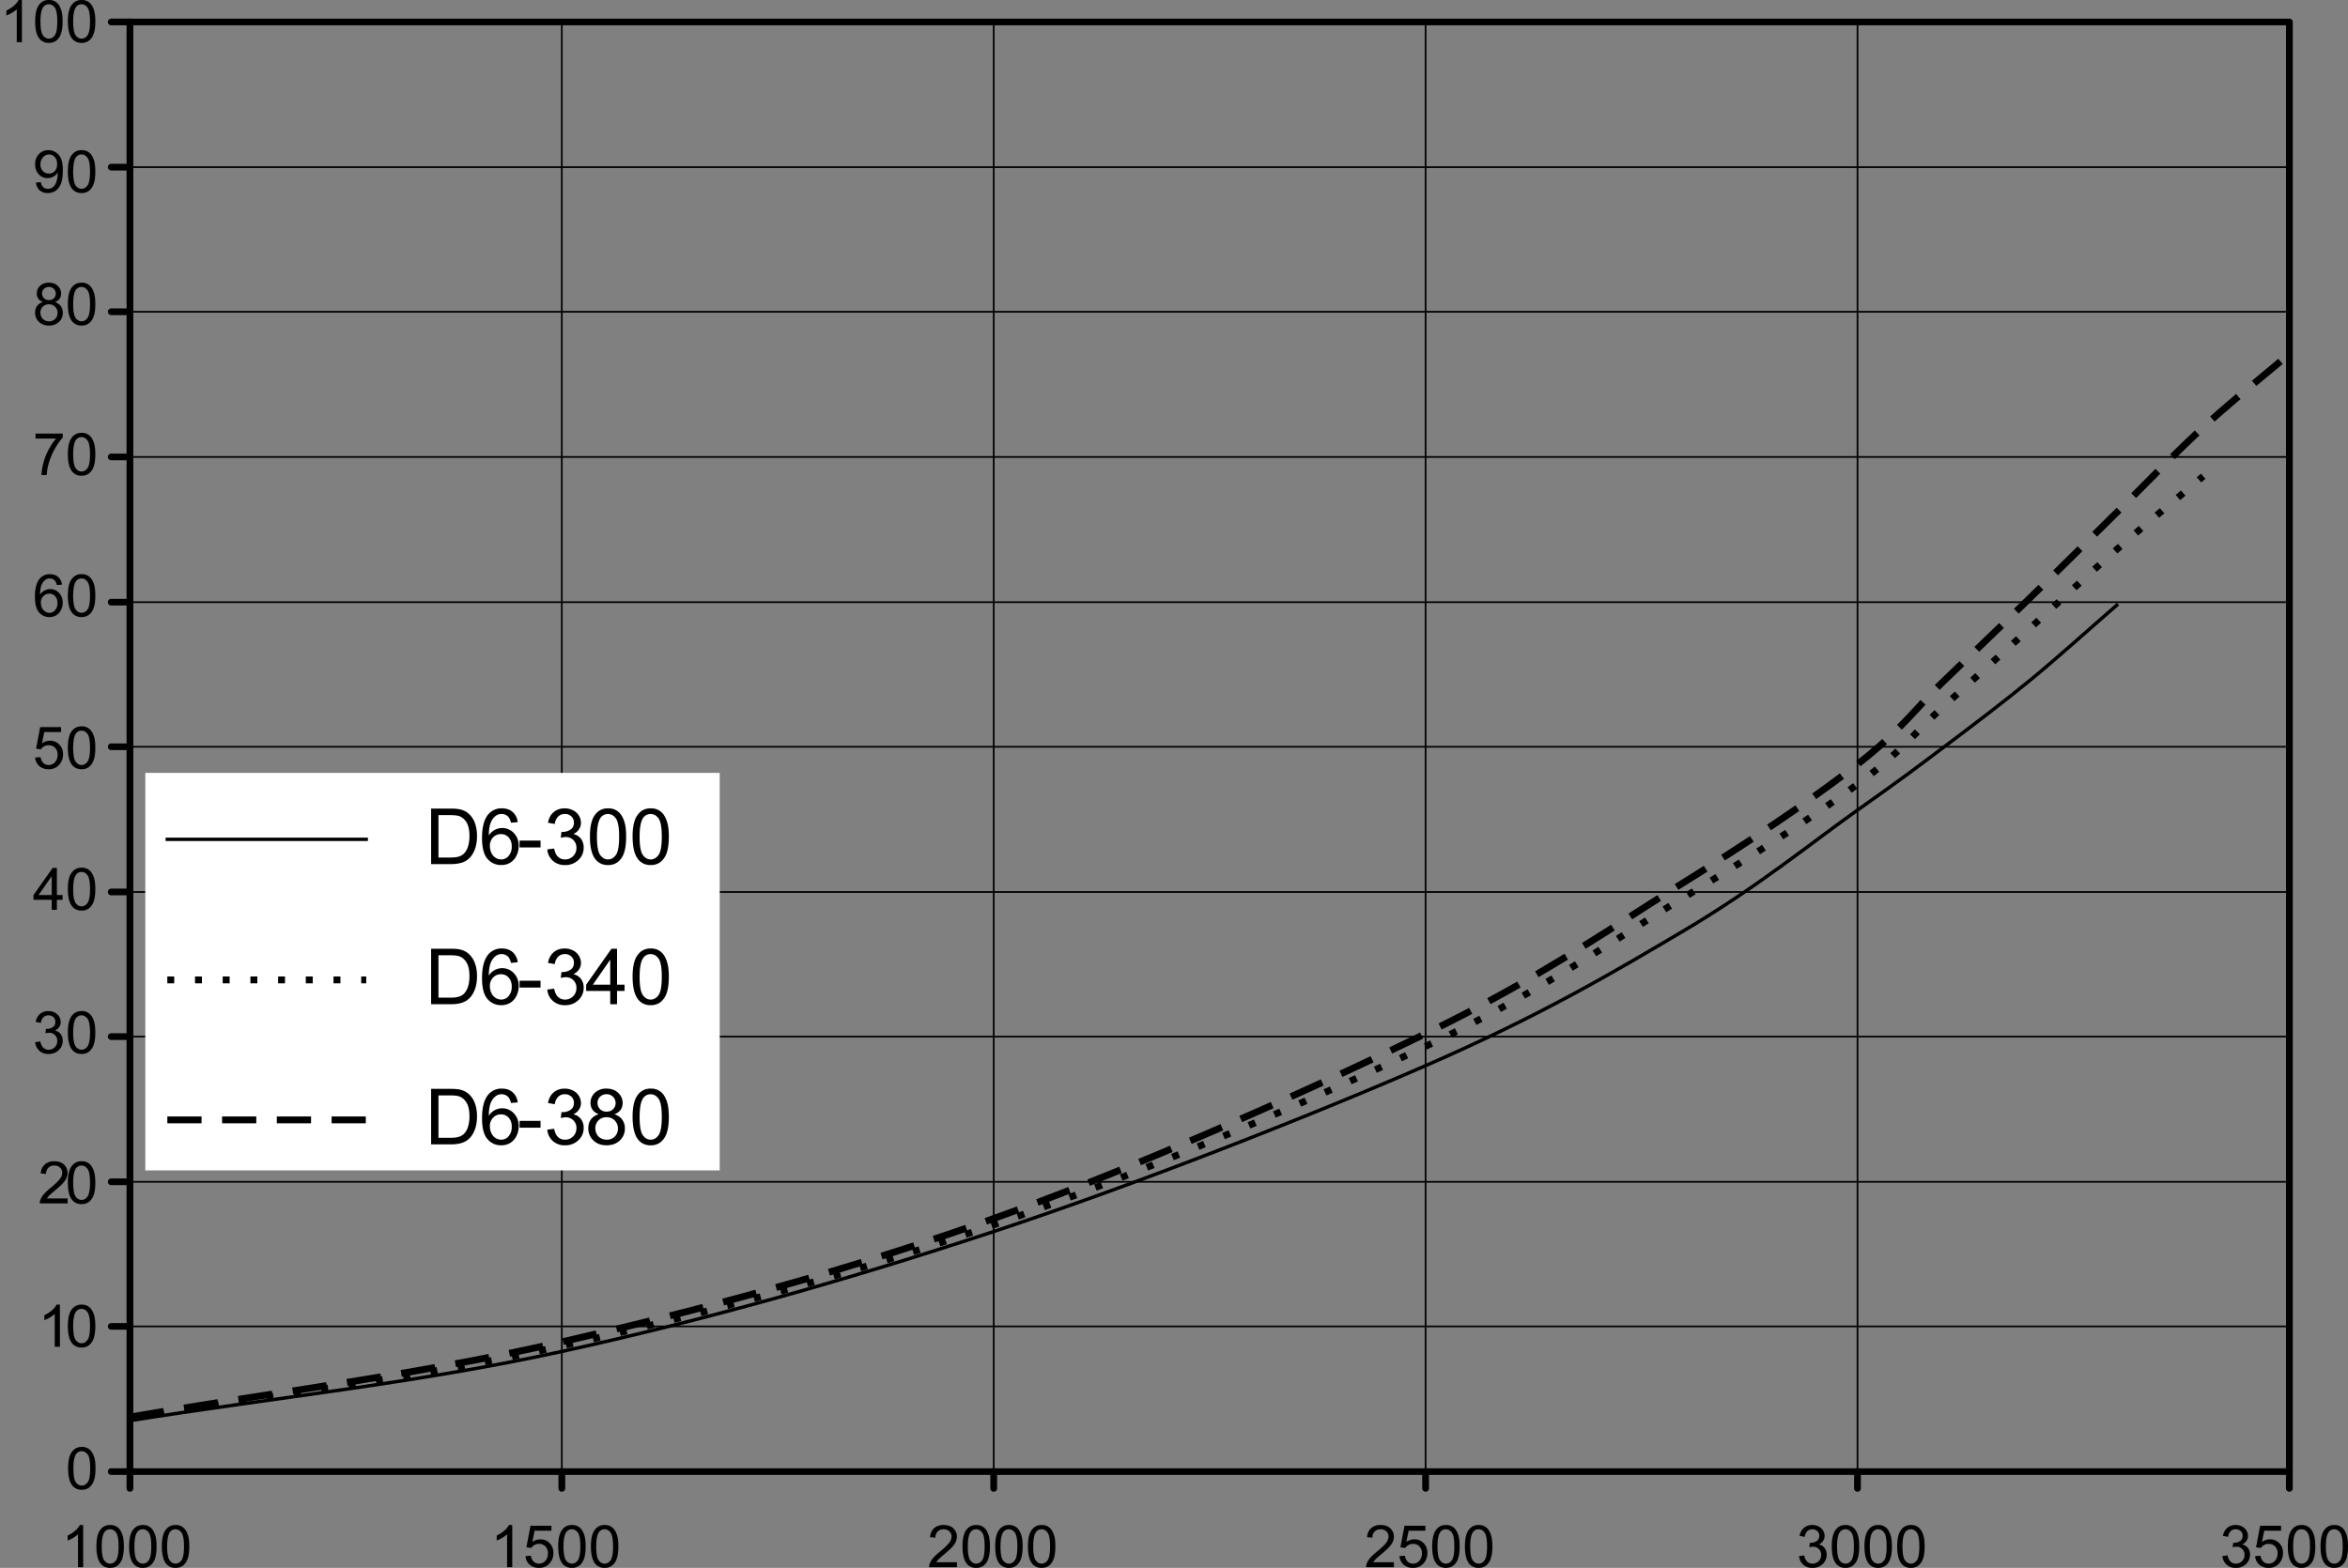 <svg xmlns="http://www.w3.org/2000/svg" width="401.726" height="268.335" viewBox="0 0 102.964 68.775" shape-rendering="geometricPrecision" text-rendering="geometricPrecision" image-rendering="optimizeQuality" fill-rule="evenodd" clip-rule="evenodd"><rect x="0" y="0" width="102.964" height="68.775" fill="#808080" stroke="none"/><defs><style>.str0,.str1{stroke:#000;stroke-width:.074}.str1{stroke-width:.15;stroke-linecap:square;stroke-linejoin:round}.fil1{fill:none;fill-rule:nonzero}.fil0,.fil2,.fil4{fill:#000;fill-rule:nonzero}</style></defs><g id="Layer_x0020_1"><path class="fil0" d="M2.987 64.41c0-.218.022-.393.067-.526a.652.652 0 01.2-.307.51.51 0 01.333-.108.495.495 0 01.445.232.922.922 0 01.114.274c.028.107.042.252.042.435 0 .216-.023.39-.067.523a.655.655 0 01-.2.308.51.51 0 01-.334.108.505.505 0 01-.418-.19c-.122-.153-.182-.403-.182-.749zm.232 0c0 .302.036.503.106.604.071.1.158.15.262.15.104 0 .191-.05.262-.151.07-.1.106-.302.106-.603 0-.303-.035-.505-.106-.604-.07-.1-.159-.15-.264-.15a.29.29 0 00-.25.132c-.077.112-.116.32-.116.622zM2.627 59.077h-.226v-1.44a1.512 1.512 0 01-.454.272v-.219a1.38 1.38 0 00.333-.216.858.858 0 00.202-.247h.145v1.85z"/><path id="1" class="fil0" d="M2.976 58.169c0-.218.022-.394.067-.526a.652.652 0 01.2-.307.512.512 0 01.335-.109.496.496 0 01.446.232.917.917 0 01.114.274c.028.108.042.253.042.436 0 .216-.022.39-.067.523a.655.655 0 01-.2.308.513.513 0 01-.335.108.506.506 0 01-.42-.19c-.121-.154-.182-.404-.182-.75zm.233 0c0 .302.036.503.107.603.07.1.158.15.262.15.104 0 .191-.05.262-.15.071-.1.107-.302.107-.603 0-.304-.036-.505-.107-.605-.07-.1-.159-.15-.264-.15a.291.291 0 00-.25.133c-.078.112-.117.32-.117.622z"/><path class="fil0" d="M1.543 45.714l.226-.03a.5.5 0 00.133.277.33.33 0 00.229.085.375.375 0 00.38-.385.346.346 0 00-.361-.358.655.655 0 00-.16.025l.025-.198a.469.469 0 00.297-.073c.078-.05.116-.128.116-.233a.273.273 0 00-.084-.205.3.3 0 00-.218-.082.31.31 0 00-.22.082.416.416 0 00-.114.25l-.226-.04a.58.58 0 01.188-.353.549.549 0 01.367-.125c.1 0 .193.021.278.064.085.044.15.102.195.177a.455.455 0 01.067.237.39.39 0 01-.064.218.44.44 0 01-.19.156c.109.024.194.077.254.156s.09.178.09.297c0 .16-.058.297-.176.409a.62.62 0 01-.445.167.557.557 0 01-.587-.519z"/><path id="1" class="fil0" d="M2.976 45.292c0-.218.022-.394.067-.526a.652.652 0 01.2-.307.512.512 0 01.335-.109.496.496 0 01.446.232.917.917 0 01.114.274c.028.108.042.253.042.436 0 .216-.022.39-.067.523a.655.655 0 01-.2.308.513.513 0 01-.335.108.506.506 0 01-.42-.19c-.121-.154-.182-.404-.182-.75zm.233 0c0 .302.036.503.107.603.07.1.158.15.262.15.104 0 .191-.05.262-.15.071-.1.107-.302.107-.603 0-.303-.036-.505-.107-.604-.07-.1-.159-.15-.264-.15a.291.291 0 00-.25.132c-.078.112-.117.32-.117.622z"/><path class="fil0" d="M2.965 52.57v.217h-1.22a.394.394 0 01.026-.157.827.827 0 01.15-.245c.068-.08.167-.173.296-.279.2-.164.336-.294.407-.39a.465.465 0 00.106-.272.303.303 0 00-.097-.227.35.35 0 00-.251-.092.353.353 0 00-.262.098.369.369 0 00-.1.271l-.233-.023a.571.571 0 01.18-.397.615.615 0 01.42-.136c.177 0 .317.049.42.147.104.098.156.22.156.364a.547.547 0 01-.046.218.837.837 0 01-.15.224c-.07.08-.187.187-.35.325a4.01 4.01 0 00-.262.231.728.728 0 00-.096.123h.906z"/><path id="1" class="fil0" d="M2.976 51.879c0-.218.022-.393.067-.526a.652.652 0 01.2-.307.512.512 0 01.335-.108.496.496 0 01.446.232.917.917 0 01.114.274c.028.107.042.252.042.435 0 .216-.022.39-.067.523a.655.655 0 01-.2.308.513.513 0 01-.335.108.506.506 0 01-.42-.19c-.121-.154-.182-.403-.182-.75zm.233 0c0 .302.036.503.107.604.07.1.158.15.262.15.104 0 .191-.05.262-.151.071-.1.107-.302.107-.603 0-.303-.036-.505-.107-.604-.07-.1-.159-.15-.264-.15a.291.291 0 00-.25.132c-.078.112-.117.32-.117.622z"/><path class="fil0" d="M1.542 33.229l.238-.02a.426.426 0 00.122.26.335.335 0 00.233.088c.109 0 .201-.041.277-.123a.464.464 0 00.113-.327.418.418 0 00-.109-.305.38.38 0 00-.285-.112.396.396 0 00-.336.178l-.213-.027.179-.946h.918v.216h-.737l-.1.495a.602.602 0 01.35-.116c.16 0 .296.056.407.167.111.112.167.255.167.43a.67.67 0 01-.147.432.587.587 0 01-.484.223.598.598 0 01-.412-.14.549.549 0 01-.181-.373z"/><path id="1" class="fil0" d="M2.976 32.803c0-.218.022-.393.067-.526a.652.652 0 01.2-.307.512.512 0 01.335-.108.496.496 0 01.446.232.917.917 0 01.114.274c.028.107.042.252.042.435 0 .216-.022.39-.067.523a.655.655 0 01-.2.308.513.513 0 01-.335.108.506.506 0 01-.42-.19c-.121-.154-.182-.403-.182-.75zm.233 0c0 .302.036.503.107.604.07.1.158.15.262.15.104 0 .191-.05.262-.151.071-.1.107-.302.107-.603 0-.303-.036-.505-.107-.604-.07-.1-.159-.15-.264-.15a.291.291 0 00-.25.132c-.078.112-.117.32-.117.622z"/><path class="fil0" d="M2.268 39.91v-.44h-.8v-.208l.842-1.193h.185v1.193h.25v.208h-.25v.44h-.227zm0-.648v-.83l-.578.83h.578z"/><path id="1" class="fil0" d="M2.976 39.003c0-.218.022-.394.067-.526a.652.652 0 01.2-.307.512.512 0 01.335-.109.496.496 0 01.446.232.917.917 0 01.114.274c.028.108.042.253.042.436 0 .216-.022.39-.067.523a.655.655 0 01-.2.308.513.513 0 01-.335.108.506.506 0 01-.42-.19c-.121-.154-.182-.404-.182-.75zm.233 0c0 .302.036.503.107.603.07.1.158.15.262.15.104 0 .191-.05.262-.15.071-.1.107-.302.107-.603 0-.304-.036-.505-.107-.605-.07-.1-.159-.15-.264-.15a.291.291 0 00-.25.133c-.078.112-.117.32-.117.622z"/><path class="fil0" d="M2.718 25.645l-.226.018a.423.423 0 00-.085-.193.3.3 0 00-.227-.097.311.311 0 00-.19.06.517.517 0 00-.17.227c-.04.1-.062.242-.063.426a.526.526 0 01.448-.245c.151 0 .28.056.386.167.106.11.16.254.16.43a.71.71 0 01-.076.322.548.548 0 01-.205.228.563.563 0 01-.297.08.58.58 0 01-.463-.209c-.12-.138-.178-.367-.178-.685 0-.356.065-.614.197-.776a.569.569 0 01.465-.211c.145 0 .264.04.357.122a.516.516 0 01.167.336zm-.926.794c0 .078.017.153.05.224a.37.37 0 00.139.162.35.35 0 00.188.057.32.32 0 00.246-.116.454.454 0 00.104-.314.425.425 0 00-.102-.301.335.335 0 00-.257-.11.35.35 0 00-.26.11.395.395 0 00-.108.288z"/><path id="1" class="fil0" d="M2.976 26.128c0-.218.022-.393.067-.526a.652.652 0 01.2-.307.512.512 0 01.335-.109.496.496 0 01.446.232.917.917 0 01.114.274c.028.108.042.253.042.436 0 .216-.022.39-.067.523a.655.655 0 01-.2.308.513.513 0 01-.335.108.506.506 0 01-.42-.19c-.121-.154-.182-.404-.182-.75zm.233 0c0 .302.036.503.107.603.07.1.158.15.262.15.104 0 .191-.05.262-.15.071-.1.107-.302.107-.603 0-.303-.036-.505-.107-.604-.07-.1-.159-.15-.264-.15a.291.291 0 00-.25.132c-.078.112-.117.32-.117.622z"/><path class="fil0" d="M1.557 19.236v-.217h1.195v.175c-.118.125-.234.291-.35.498-.115.206-.205.42-.267.638a2.351 2.351 0 00-.087.506h-.233a2.756 2.756 0 01.32-1.119c.102-.19.21-.35.326-.481h-.904z"/><path id="1" class="fil0" d="M2.976 19.928c0-.218.022-.393.067-.526a.652.652 0 01.2-.307.512.512 0 01.335-.108.496.496 0 01.446.232.917.917 0 01.114.274c.028.107.042.252.042.435 0 .216-.022.39-.067.523a.655.655 0 01-.2.308.513.513 0 01-.335.108.506.506 0 01-.42-.19c-.121-.154-.182-.403-.182-.75zm.233 0c0 .302.036.503.107.604.07.1.158.15.262.15.104 0 .191-.05.262-.151.071-.1.107-.302.107-.603 0-.303-.036-.505-.107-.604-.07-.1-.159-.15-.264-.15a.291.291 0 00-.25.132c-.078.112-.117.32-.117.622z"/><path class="fil0" d="M1.89 13.25a.426.426 0 01-.209-.147.384.384 0 01-.068-.228c0-.135.048-.247.145-.338a.538.538 0 01.385-.138c.161 0 .291.047.39.14a.454.454 0 01.147.342c0 .085-.023.16-.067.223a.427.427 0 01-.205.146c.113.037.2.096.259.179a.49.49 0 01.088.293c0 .158-.055.29-.167.397a.61.61 0 01-.44.161.608.608 0 01-.441-.161.536.536 0 01-.168-.403c0-.12.03-.22.091-.3a.457.457 0 01.26-.166zm-.045-.383c0 .087.028.158.084.213a.3.3 0 00.22.084c.087 0 .158-.028.214-.083a.271.271 0 00.084-.201.294.294 0 00-.3-.294.299.299 0 00-.216.082.267.267 0 00-.086.199zm-.073.85c0 .065.015.128.046.188.03.06.076.107.137.14.06.033.125.05.195.05a.365.365 0 00.268-.105.356.356 0 00.106-.265.362.362 0 00-.11-.27.375.375 0 00-.272-.107.358.358 0 00-.37.37z"/><path id="1" class="fil0" d="M2.976 13.34c0-.217.022-.392.067-.525a.652.652 0 01.2-.307.512.512 0 01.335-.108.496.496 0 01.446.232.917.917 0 01.114.273c.028.108.042.253.042.436 0 .216-.022.39-.067.523a.655.655 0 01-.2.308.513.513 0 01-.335.108.506.506 0 01-.42-.19c-.121-.154-.182-.404-.182-.75zm.233 0c0 .303.036.504.107.604.07.1.158.15.262.15.104 0 .191-.05.262-.15.071-.1.107-.302.107-.603 0-.303-.036-.505-.107-.604-.07-.1-.159-.15-.264-.15a.291.291 0 00-.25.132c-.078.112-.117.32-.117.622z"/><path class="fil0" d="M1.576 8.01l.217-.02a.38.38 0 00.106.223c.052.046.119.07.2.07.07 0 .131-.017.184-.049a.39.39 0 00.129-.127.744.744 0 00.084-.215 1.148 1.148 0 00.033-.322.522.522 0 01-.44.242.516.516 0 01-.389-.166.606.606 0 01-.158-.437.62.62 0 01.165-.45.554.554 0 01.415-.172.595.595 0 01.556.373c.052.119.077.292.077.518 0 .235-.025.423-.076.562a.661.661 0 01-.229.319.593.593 0 01-.356.109.517.517 0 01-.353-.12.514.514 0 01-.165-.337zm.927-.812a.442.442 0 00-.103-.309.327.327 0 00-.25-.114c-.1 0-.189.04-.263.123a.456.456 0 00-.113.319c0 .117.036.212.107.286a.35.35 0 00.262.11.336.336 0 00.26-.11.431.431 0 00.1-.305z"/><path id="1" class="fil0" d="M2.976 7.528c0-.217.022-.393.067-.525a.652.652 0 01.2-.308.512.512 0 01.335-.108.496.496 0 01.446.232.917.917 0 01.114.274c.028.108.042.253.042.435 0 .217-.022.39-.067.524a.655.655 0 01-.2.307.513.513 0 01-.335.109.506.506 0 01-.42-.19c-.121-.154-.182-.404-.182-.75zm.233 0c0 .303.036.504.107.604.07.1.158.15.262.15.104 0 .191-.05.262-.15.071-.101.107-.302.107-.604 0-.303-.036-.504-.107-.604-.07-.1-.159-.15-.264-.15a.291.291 0 00-.25.133c-.078.112-.117.32-.117.621z"/><path class="fil0" d="M.96 1.85H.735V.408A1.512 1.512 0 01.28.68V.463A1.38 1.38 0 00.614.247.858.858 0 00.815 0h.146v1.85z"/><path id="1" class="fil0" d="M1.542.941c0-.218.022-.393.067-.526a.652.652 0 01.2-.307A.512.512 0 012.143 0a.496.496 0 01.446.232.917.917 0 01.115.274c.028.108.041.253.041.435 0 .216-.022.39-.066.523a.655.655 0 01-.2.308.513.513 0 01-.336.109.506.506 0 01-.419-.191c-.121-.153-.182-.403-.182-.749zm.232 0c0 .303.036.504.107.604.071.1.158.15.262.15.105 0 .192-.05.263-.151.07-.1.106-.301.106-.603 0-.303-.035-.504-.106-.604-.071-.1-.16-.15-.265-.15a.291.291 0 00-.25.132c-.077.112-.117.32-.117.622z"/><path id="12" class="fil0" d="M2.976.941c0-.218.022-.393.067-.526a.652.652 0 01.2-.307A.512.512 0 013.579 0a.496.496 0 01.446.232.917.917 0 01.114.274c.028.108.042.253.042.435 0 .216-.022.39-.067.523a.655.655 0 01-.2.308.513.513 0 01-.335.109.506.506 0 01-.42-.191c-.121-.153-.182-.403-.182-.749zm.233 0c0 .303.036.504.107.604.07.1.158.15.262.15.104 0 .191-.05.262-.151.071-.1.107-.301.107-.603 0-.303-.036-.504-.107-.604-.07-.1-.159-.15-.264-.15a.291.291 0 00-.25.132c-.078.112-.117.32-.117.622z"/><path class="fil0" d="M3.647 68.743h-.226v-1.44a1.512 1.512 0 01-.454.272v-.219a1.38 1.38 0 00.333-.216.858.858 0 00.201-.246h.146v1.849z"/><path id="1" class="fil0" d="M4.228 67.835c0-.218.022-.393.067-.526a.652.652 0 01.2-.307.512.512 0 01.335-.108.496.496 0 01.446.232.917.917 0 01.114.274c.028.107.042.252.042.435 0 .216-.023.39-.067.523a.655.655 0 01-.2.308.513.513 0 01-.335.108.506.506 0 01-.42-.19c-.121-.154-.182-.404-.182-.75zm.233 0c0 .302.036.503.106.604.071.1.159.15.263.15.104 0 .191-.051.262-.151.071-.1.107-.302.107-.603 0-.303-.036-.505-.107-.604-.07-.1-.159-.15-.265-.15a.291.291 0 00-.25.132c-.077.112-.116.32-.116.622z"/><path id="12" class="fil0" d="M5.662 67.835c0-.218.022-.393.068-.526a.652.652 0 01.2-.307.512.512 0 01.334-.108.496.496 0 01.446.232.917.917 0 01.114.274c.028.107.042.252.042.435 0 .216-.022.39-.066.523a.655.655 0 01-.2.308.513.513 0 01-.336.108.506.506 0 01-.42-.19c-.12-.154-.182-.404-.182-.75zm.233 0c0 .302.036.503.107.604.07.1.158.15.262.15.104 0 .192-.051.263-.151.07-.1.106-.302.106-.603 0-.303-.035-.505-.106-.604-.071-.1-.16-.15-.265-.15a.291.291 0 00-.25.132c-.078.112-.117.32-.117.622z"/><path id="123" class="fil0" d="M7.097 67.835c0-.218.022-.393.067-.526a.652.652 0 01.2-.307.512.512 0 01.334-.108.496.496 0 01.446.232.917.917 0 01.115.274c.028.107.042.252.042.435 0 .216-.023.39-.067.523a.655.655 0 01-.2.308.513.513 0 01-.336.108.506.506 0 01-.419-.19c-.121-.154-.182-.404-.182-.75zm.233 0c0 .302.035.503.106.604.071.1.158.15.262.15.105 0 .192-.051.263-.151.071-.1.107-.302.107-.603 0-.303-.036-.505-.107-.604-.07-.1-.159-.15-.265-.15a.291.291 0 00-.25.132c-.077.112-.116.32-.116.622z"/><path class="fil0" d="M22.463 68.743h-.227v-1.44a1.512 1.512 0 01-.454.272v-.219a1.38 1.38 0 00.334-.216.858.858 0 00.201-.246h.146v1.849z"/><path id="1" class="fil0" d="M23.044 68.26l.238-.02a.426.426 0 00.122.261.335.335 0 00.233.088c.11 0 .201-.042.277-.124a.464.464 0 00.113-.326.418.418 0 00-.109-.306.38.38 0 00-.285-.111.396.396 0 00-.336.178l-.213-.027.179-.946h.918v.216h-.737l-.1.495a.602.602 0 01.35-.116c.16 0 .297.055.408.167.11.111.166.255.166.43a.67.67 0 01-.146.432.587.587 0 01-.485.223.598.598 0 01-.412-.14.549.549 0 01-.181-.373z"/><path id="12" class="fil0" d="M24.478 67.835c0-.218.022-.393.068-.526a.652.652 0 01.2-.307.512.512 0 01.334-.108.496.496 0 01.446.232.917.917 0 01.114.274c.028.107.042.252.042.435 0 .216-.022.39-.067.523a.655.655 0 01-.2.308.513.513 0 01-.335.108.506.506 0 01-.42-.19c-.12-.154-.182-.404-.182-.75zm.233 0c0 .302.036.503.107.604.07.1.158.15.262.15.104 0 .192-.051.263-.151.07-.1.106-.302.106-.603 0-.303-.036-.505-.106-.604-.071-.1-.16-.15-.265-.15a.291.291 0 00-.25.132c-.078.112-.117.32-.117.622z"/><path id="123" class="fil0" d="M25.913 67.835c0-.218.022-.393.067-.526a.652.652 0 01.2-.307.512.512 0 01.334-.108.496.496 0 01.446.232.917.917 0 01.115.274c.028.107.041.252.041.435 0 .216-.022.39-.066.523a.655.655 0 01-.2.308.513.513 0 01-.336.108.506.506 0 01-.419-.19c-.121-.154-.182-.404-.182-.75zm.232 0c0 .302.036.503.107.604.07.1.158.15.262.15.105 0 .192-.051.263-.151.07-.1.106-.302.106-.603 0-.303-.035-.505-.106-.604-.071-.1-.16-.15-.265-.15a.291.291 0 00-.25.132c-.077.112-.117.32-.117.622z"/><path class="fil0" d="M41.964 68.526v.217h-1.22a.394.394 0 01.026-.157.827.827 0 01.15-.245c.068-.08.167-.173.296-.279.2-.164.336-.294.407-.39a.465.465 0 00.106-.272.303.303 0 00-.097-.227.35.35 0 00-.251-.092.353.353 0 00-.262.098.369.369 0 00-.1.271l-.233-.023a.571.571 0 01.18-.397.615.615 0 01.42-.136c.177 0 .317.049.42.147.104.098.156.22.156.364a.547.547 0 01-.046.218.837.837 0 01-.15.224c-.07.08-.187.187-.35.324a4.01 4.01 0 00-.262.232.728.728 0 00-.095.123h.905z"/><path id="1" class="fil0" d="M42.207 67.835c0-.218.022-.393.068-.526a.652.652 0 01.2-.307.512.512 0 01.334-.108.496.496 0 01.446.232.917.917 0 01.114.274c.028.107.042.252.042.435 0 .216-.022.39-.067.523a.655.655 0 01-.2.308.513.513 0 01-.335.108.506.506 0 01-.42-.19c-.12-.154-.182-.404-.182-.75zm.233 0c0 .302.036.503.107.604.07.1.158.15.262.15.104 0 .192-.051.263-.151.07-.1.106-.302.106-.603 0-.303-.036-.505-.106-.604-.071-.1-.16-.15-.265-.15a.291.291 0 00-.25.132c-.078.112-.117.32-.117.622z"/><path id="12" class="fil0" d="M43.642 67.835c0-.218.022-.393.067-.526a.652.652 0 01.2-.307.512.512 0 01.334-.108.496.496 0 01.446.232.917.917 0 01.115.274c.028.107.041.252.041.435 0 .216-.022.39-.066.523a.655.655 0 01-.2.308.513.513 0 01-.336.108.506.506 0 01-.419-.19c-.121-.154-.182-.404-.182-.75zm.232 0c0 .302.036.503.107.604.07.1.158.15.262.15.105 0 .192-.051.263-.151.07-.1.106-.302.106-.603 0-.303-.035-.505-.106-.604-.071-.1-.16-.15-.265-.15a.291.291 0 00-.25.132c-.077.112-.117.32-.117.622z"/><path id="123" class="fil0" d="M45.076 67.835c0-.218.022-.393.067-.526a.652.652 0 01.2-.307.512.512 0 01.335-.108.496.496 0 01.446.232.917.917 0 01.114.274c.028.107.042.252.042.435 0 .216-.022.39-.067.523a.655.655 0 01-.2.308.513.513 0 01-.335.108.506.506 0 01-.42-.19c-.121-.154-.182-.404-.182-.75zm.233 0c0 .302.036.503.107.604.07.1.158.15.262.15.104 0 .191-.051.262-.151.071-.1.107-.302.107-.603 0-.303-.036-.505-.107-.604-.07-.1-.159-.15-.264-.15a.291.291 0 00-.25.132c-.078.112-.117.32-.117.622z"/><path class="fil0" d="M61.127 68.526v.217h-1.22a.394.394 0 01.026-.157.827.827 0 01.149-.245c.069-.08.168-.173.297-.279.2-.164.336-.294.407-.39a.465.465 0 00.105-.272.303.303 0 00-.096-.227.35.35 0 00-.251-.092.353.353 0 00-.262.098.369.369 0 00-.1.271l-.233-.023a.571.571 0 01.18-.397.615.615 0 01.42-.136c.177 0 .317.049.42.147.104.098.155.22.155.364a.547.547 0 01-.045.218.837.837 0 01-.15.224c-.07.08-.187.187-.35.324a4.01 4.01 0 00-.262.232.728.728 0 00-.096.123h.906z"/><path id="1" class="fil0" d="M61.37 68.26l.238-.02a.426.426 0 00.123.261.335.335 0 00.232.088c.11 0 .202-.042.277-.124a.464.464 0 00.114-.326.418.418 0 00-.11-.306.38.38 0 00-.285-.111.396.396 0 00-.336.178l-.213-.027.18-.946h.917v.216h-.736l-.1.495a.602.602 0 01.349-.116c.161 0 .297.055.408.167.11.111.166.255.166.43a.67.67 0 01-.146.432.587.587 0 01-.485.223.598.598 0 01-.411-.14.549.549 0 01-.182-.373z"/><path id="12" class="fil0" d="M62.804 67.835c0-.218.023-.393.068-.526a.652.652 0 01.2-.307.512.512 0 01.334-.108.496.496 0 01.446.232.917.917 0 01.115.274c.028.107.041.252.041.435 0 .216-.022.39-.066.523a.655.655 0 01-.2.308.513.513 0 01-.336.108.506.506 0 01-.419-.19c-.122-.154-.183-.404-.183-.75zm.233 0c0 .302.036.503.107.604.07.1.158.15.262.15.105 0 .192-.051.263-.151.07-.1.106-.302.106-.603 0-.303-.035-.505-.106-.604-.071-.1-.16-.15-.265-.15a.291.291 0 00-.25.132c-.077.112-.117.32-.117.622z"/><path id="123" class="fil0" d="M64.239 67.835c0-.218.022-.393.067-.526a.652.652 0 01.2-.307.512.512 0 01.335-.108.496.496 0 01.446.232.917.917 0 01.114.274c.028.107.042.252.042.435 0 .216-.023.39-.067.523a.655.655 0 01-.2.308.513.513 0 01-.335.108.506.506 0 01-.42-.19c-.121-.154-.182-.404-.182-.75zm.233 0c0 .302.036.503.106.604.071.1.159.15.263.15.104 0 .191-.051.262-.151.071-.1.107-.302.107-.603 0-.303-.036-.505-.107-.604-.07-.1-.159-.15-.265-.15a.291.291 0 00-.25.132c-.077.112-.116.32-.116.622z"/><path class="fil0" d="M78.893 68.257l.227-.03a.5.5 0 00.133.277.33.33 0 00.228.085.375.375 0 00.38-.385.346.346 0 00-.36-.358.655.655 0 00-.16.025l.025-.198a.469.469 0 00.297-.073c.077-.05.116-.128.116-.233a.273.273 0 00-.085-.205.3.3 0 00-.218-.082.31.31 0 00-.22.082.416.416 0 00-.113.25l-.227-.04a.58.58 0 01.189-.353.549.549 0 01.366-.125c.101 0 .194.021.279.064.084.044.15.102.194.177a.455.455 0 01.068.237.39.39 0 01-.065.218.44.44 0 01-.19.156c.11.024.194.077.255.156.06.079.09.178.09.297 0 .16-.058.297-.176.409a.62.62 0 01-.446.167.557.557 0 01-.587-.519z"/><path id="1" class="fil0" d="M80.326 67.835c0-.218.023-.393.068-.526a.652.652 0 01.2-.307.512.512 0 01.334-.108.496.496 0 01.446.232.917.917 0 01.115.274c.028.107.041.252.041.435 0 .216-.022.39-.066.523a.655.655 0 01-.2.308.513.513 0 01-.336.108.506.506 0 01-.419-.19c-.121-.154-.182-.404-.182-.75zm.233 0c0 .302.036.503.107.604.07.1.158.15.262.15.105 0 .192-.051.263-.151.07-.1.106-.302.106-.603 0-.303-.035-.505-.106-.604-.071-.1-.16-.15-.265-.15a.291.291 0 00-.25.132c-.077.112-.117.32-.117.622z"/><path id="12" class="fil0" d="M81.76 67.835c0-.218.023-.393.068-.526a.652.652 0 01.2-.307.512.512 0 01.335-.108.496.496 0 01.446.232.917.917 0 01.114.274c.028.107.042.252.042.435 0 .216-.022.39-.067.523a.655.655 0 01-.2.308.513.513 0 01-.335.108.506.506 0 01-.42-.19c-.121-.154-.182-.404-.182-.75zm.234 0c0 .302.036.503.106.604.071.1.159.15.263.15.104 0 .191-.051.262-.151.071-.1.107-.302.107-.603 0-.303-.036-.505-.107-.604-.07-.1-.159-.15-.264-.15a.291.291 0 00-.25.132c-.078.112-.117.32-.117.622z"/><path id="123" class="fil0" d="M83.195 67.835c0-.218.023-.393.068-.526a.652.652 0 01.2-.307.512.512 0 01.334-.108.496.496 0 01.446.232.917.917 0 01.115.274c.028.107.041.252.041.435 0 .216-.022.39-.066.523a.655.655 0 01-.2.308.513.513 0 01-.336.108.506.506 0 01-.42-.19c-.12-.154-.182-.404-.182-.75zm.233 0c0 .302.036.503.107.604.07.1.158.15.262.15.105 0 .192-.051.263-.151.07-.1.106-.302.106-.603 0-.303-.035-.505-.106-.604-.071-.1-.16-.15-.265-.15a.291.291 0 00-.25.132c-.078.112-.117.32-.117.622z"/><path class="fil0" d="M97.458 68.257l.227-.03a.5.5 0 00.132.277.33.33 0 00.23.085.375.375 0 00.38-.385.346.346 0 00-.362-.358.655.655 0 00-.16.025l.026-.198a.469.469 0 00.297-.073c.077-.05.116-.128.116-.233a.273.273 0 00-.085-.205.3.3 0 00-.218-.082.31.31 0 00-.22.082.416.416 0 00-.114.25l-.226-.04a.58.58 0 01.189-.353.549.549 0 01.366-.125c.1 0 .194.021.278.064.085.044.15.102.195.177a.455.455 0 01.068.237.39.39 0 01-.065.218.44.44 0 01-.19.156c.11.024.194.077.255.156.06.079.09.178.09.297 0 .16-.059.297-.176.409a.62.62 0 01-.446.167.557.557 0 01-.587-.519z"/><path id="1" class="fil0" d="M98.891 68.26l.238-.02a.426.426 0 00.123.261.335.335 0 00.232.088c.11 0 .202-.042.277-.124a.464.464 0 00.114-.326.418.418 0 00-.109-.306.38.38 0 00-.285-.111.396.396 0 00-.337.178l-.212-.027.179-.946h.918v.216h-.737l-.1.495a.602.602 0 01.35-.116c.16 0 .296.055.407.167.111.111.166.255.166.43a.67.67 0 01-.146.432.587.587 0 01-.485.223.598.598 0 01-.411-.14.549.549 0 01-.182-.373z"/><path id="12" class="fil0" d="M100.326 67.835c0-.218.022-.393.067-.526a.652.652 0 01.2-.307.512.512 0 01.335-.108.496.496 0 01.446.232.917.917 0 01.114.274c.028.107.042.252.042.435 0 .216-.022.39-.067.523a.655.655 0 01-.2.308.513.513 0 01-.335.108.506.506 0 01-.42-.19c-.121-.154-.182-.404-.182-.75zm.233 0c0 .302.036.503.107.604.07.1.158.15.262.15.104 0 .191-.051.262-.151.071-.1.107-.302.107-.603 0-.303-.036-.505-.107-.604-.07-.1-.159-.15-.264-.15a.291.291 0 00-.25.132c-.078.112-.117.32-.117.622z"/><path id="123" class="fil0" d="M101.76 67.835c0-.218.022-.393.067-.526a.652.652 0 01.2-.307.512.512 0 01.335-.108.496.496 0 01.446.232.917.917 0 01.114.274c.028.107.042.252.042.435 0 .216-.022.39-.067.523a.655.655 0 01-.2.308.513.513 0 01-.335.108.506.506 0 01-.42-.19c-.121-.154-.182-.404-.182-.75zm.233 0c0 .302.036.503.107.604.07.1.158.15.262.15.104 0 .191-.051.262-.151.071-.1.107-.302.107-.603 0-.303-.036-.505-.107-.604-.07-.1-.159-.15-.264-.15a.291.291 0 00-.25.132c-.078.112-.117.32-.117.622z"/><path class="fil1 str0" d="M5.698 58.182h94.695M5.698 51.84h94.695m-94.695-6.37h94.695M5.698 39.127h94.695m-94.695-6.37h94.695M5.698 26.414h94.695M5.698 20.044h94.695M5.698 13.675h94.695M5.698 7.332h94.695M5.698.962h94.695M24.637.963V64.55M43.577.963V64.55M62.514.963V64.55M81.455.963V64.55M100.392.963V64.55"/><path class="fil2" d="M100.541.963l-.148.146H5.7V.817h94.694l.148.146zm-.148.146V.817h.008l.007.001h.008l.007.002.007.002.007.002.007.002.007.003.006.003.007.003.006.003.006.004.006.004.005.005.006.004.005.005.005.005.004.005.005.006.004.006.004.005.003.007.003.006.003.006.003.007.002.007.002.007.002.007.001.007.001.007v.008l.001.007v.015l-.002.007-.001.007-.002.007-.002.007-.002.007-.003.007-.003.006-.003.006-.003.007-.004.005-.004.006-.005.006-.004.005-.005.005-.005.005-.006.004-.005.005-.006.004-.006.004-.006.003-.007.003-.006.003-.007.003-.007.002-.007.002-.007.002-.007.001h-.008l-.007.001h-.008zm0 63.588l-.147-.145V.963h.295v63.589l-.148.145zm-.147-.145h.295v.015l-.002.007-.001.007-.002.007-.002.007-.002.007-.003.006-.003.007-.003.006-.003.006-.004.006-.004.006-.005.005-.004.006-.005.005-.005.005-.006.004-.005.004-.006.004-.006.004-.006.004-.007.003-.006.003-.007.003-.007.002-.007.002-.007.001-.007.002h-.008l-.007.001h-.023l-.007-.001-.007-.002-.008-.001-.007-.002-.006-.002-.007-.003-.007-.003-.006-.003-.006-.004-.006-.004-.006-.004-.006-.004-.005-.004-.005-.005-.005-.005-.005-.006-.004-.005-.004-.006-.004-.006-.004-.006-.003-.006-.003-.007-.002-.006-.003-.007-.002-.007-.001-.007-.002-.007v-.007l-.001-.008v-.007zm-94.695 0l.148-.146h94.694v.291H5.7l-.148-.145zm.148-.146v.291h-.015l-.008-.001-.007-.002-.007-.001-.007-.002-.007-.002-.007-.003-.006-.003-.007-.003-.006-.004-.006-.004-.006-.004-.005-.004-.006-.004-.005-.005-.005-.005-.004-.006-.005-.005-.004-.006-.004-.006-.003-.006-.004-.006-.002-.007-.003-.006-.002-.007-.002-.007-.002-.007-.001-.007-.001-.007v-.008l-.001-.007v-.015l.002-.007v-.008l.003-.007.002-.007.002-.006.003-.007.002-.006.004-.007.003-.006.004-.006.004-.005.005-.006.004-.005.005-.005.005-.005.006-.005.005-.004.006-.004.006-.004.006-.003.007-.004.006-.003.007-.002.007-.002.007-.002.007-.002.007-.001.008-.001h.007l.008-.001zm0-63.589l.147.146v63.589h-.295V.963l.148-.146zm.147.146h-.295V.948l.002-.007V.934l.003-.007.002-.007.002-.007.003-.007L5.565.9 5.57.894l.003-.007.004-.005.004-.006.005-.006.004-.005.005-.005L5.6.855l.006-.004.005-.005.006-.004.006-.004.006-.003.007-.003.006-.003.007-.003.007-.002.007-.002.007-.002.007-.001h.008L5.69.816h.015l.008.001h.007l.007.002.008.002.007.002.006.002.007.003.007.003.006.003.006.003.006.004.006.004.006.005.005.004.005.005.005.005.005.005.004.006.004.006.004.005.004.007.003.006.003.006.002.007.003.007.002.007.001.007.002.007v.007l.001.008v.007z"/><path class="fil2" d="M4.879 64.405v.293H4.87l-.007-.001-.008-.001-.007-.001-.007-.002-.007-.002-.007-.002-.007-.003-.007-.003-.006-.003-.006-.004-.006-.003-.006-.005-.006-.004-.005-.005-.005-.004-.005-.005-.005-.006-.004-.005-.004-.006-.004-.006-.004-.006-.003-.006-.003-.007-.003-.007-.002-.006-.002-.007-.002-.007v-.008l-.002-.007v-.03l.001-.007.001-.007.002-.007.002-.007.002-.007.003-.007.003-.006.003-.007.004-.006.004-.006.004-.005.004-.006.005-.005.005-.005.005-.005.005-.005.006-.004.006-.004.006-.004.006-.004.006-.003.007-.003.007-.002.007-.003.007-.002.007-.001.007-.002h.008l.007-.001h.008zm.82.293h-.82v-.293h.82v.293zm0 0v-.293h.014l.008.001.007.002.007.001.007.002.007.003.007.002.007.003.006.003.006.004.006.004.006.004.006.004.005.005.005.005.005.005.005.005.004.006.004.005.004.006.004.006.003.007.003.006.003.007.002.007.002.007.002.007v.007l.002.007v.03l-.001.007-.001.008-.002.007-.002.007-.002.006-.003.007-.003.007-.003.006-.004.006-.004.006-.004.006-.004.005-.005.006-.005.005-.005.004-.005.005-.006.004-.006.005-.006.003-.006.004-.006.003-.007.003-.007.003-.007.002-.007.002-.007.002h-.007l-.008.002h-.015zm-.82-6.662v.292h-.015l-.008-.001-.007-.002-.007-.001-.007-.002-.007-.002-.007-.003-.007-.003-.006-.003-.006-.004-.006-.004-.006-.004-.006-.004-.005-.005-.005-.004-.005-.005-.005-.006-.004-.005-.004-.006-.004-.006-.004-.006-.003-.006-.003-.007-.003-.007-.002-.006-.002-.007-.002-.007v-.008l-.002-.007v-.03l.001-.007.001-.007.002-.007.002-.007.002-.007.003-.007.003-.006.003-.007.004-.006.004-.006.004-.005.004-.006.005-.005.005-.005.005-.005.005-.005.006-.004.006-.004.006-.004.006-.004.006-.003.007-.003.007-.002.007-.003.007-.002.007-.001.007-.002h.008l.007-.001h.008zm.82.292h-.82v-.292h.82v.292zm0 0v-.292h.014l.008.001.007.002.007.001.007.002.007.003.007.002.007.003.006.003.006.004.006.004.006.004.006.004.005.005.005.005.005.005.005.005.004.006.004.005.004.006.004.006.003.007.003.006.003.007.002.007.002.007.002.007v.007l.002.007v.03l-.001.007-.001.008-.002.007-.002.007-.002.006-.003.007-.003.007-.003.006-.004.006-.004.006-.004.006-.004.005-.005.006-.005.005-.005.004-.005.005-.006.004-.006.004-.006.004-.006.004-.006.003-.007.003-.007.003-.007.002-.007.002-.007.001-.007.002h-.008l-.007.001h-.008zm-.82-6.636v.293h-.015l-.008-.002-.007-.001-.007-.002-.007-.002-.007-.002-.007-.003-.007-.002-.006-.004-.006-.003-.006-.004-.006-.004-.006-.004-.005-.005-.005-.005-.005-.005-.005-.005-.004-.006-.004-.006-.004-.006-.004-.006-.003-.006-.003-.006-.003-.007-.002-.007-.002-.007-.002-.007v-.007l-.002-.007v-.03l.001-.008.001-.007.002-.007.002-.007.002-.007.003-.006.003-.007.003-.006.004-.006.004-.006.004-.006.004-.006.005-.005.005-.005.005-.005.005-.004.006-.005.006-.004.006-.004.006-.003.006-.003.007-.003.007-.003.007-.002.007-.002.007-.002.007-.001.008-.001h.015zm.82.293h-.82v-.293h.82v.293zm0 0v-.293h.007l.007.001h.008l.007.002.007.002.007.002.007.002.007.003.007.003.006.003.006.003.006.004.006.004.006.005.005.004.005.005.005.005.005.005.004.006.004.006.004.006.004.006.003.006.003.007.003.006.002.007.002.007.002.007v.007l.002.008v.03l-.001.007-.001.007-.002.007-.002.007-.002.007-.003.007-.003.006-.003.006-.004.006-.004.006-.004.006-.004.006-.005.005-.005.005-.005.005-.005.005-.006.004-.006.004-.006.004-.006.003-.006.004-.007.002-.007.003-.007.002-.007.002-.007.002-.007.001-.008.001h-.007l-.008.001zm-.82-6.662v.293h-.015l-.008-.002-.007-.001-.007-.002-.007-.002-.007-.002-.007-.003-.007-.003-.006-.003-.006-.003-.006-.004-.006-.004-.006-.005-.005-.004-.005-.005-.005-.005-.005-.005-.004-.006-.004-.006-.004-.006-.004-.006-.003-.006-.003-.007-.003-.006-.002-.007-.002-.007-.002-.007v-.007l-.002-.008V45.455l.001-.008.001-.007.002-.007.002-.007.002-.007.003-.006.003-.007.003-.006.004-.006.004-.006.004-.006.004-.006.005-.005.005-.005.005-.005.005-.004.006-.005.006-.004.006-.004.006-.003.006-.003.007-.003.007-.003.007-.002.007-.002.007-.002.007-.001.008-.001h.015zm.82.293h-.82v-.293h.82v.293zm0 0v-.293h.014l.008.002.007.001.007.002.007.002.007.002.007.003.007.003.006.003.006.003.006.004.006.004.006.005.005.004.005.005.005.005.005.005.004.006.004.006.004.006.004.006.003.006.003.007.003.006.002.007.002.007.002.007v.007l.002.008V45.484l-.001.008-.001.007-.002.007-.002.007-.002.007-.003.006-.003.007-.003.006-.004.006-.004.006-.004.006-.004.006-.005.005-.005.005-.005.005-.005.004-.006.005-.006.004-.006.004-.006.003-.006.003-.007.003-.007.003-.007.002-.007.002-.007.002-.007.001-.008.001h-.015zm-.82-6.637v.293h-.015l-.008-.001-.007-.002-.007-.001-.007-.002-.007-.003-.007-.002-.007-.003-.006-.003-.006-.004-.006-.004-.006-.004-.006-.004-.005-.005-.005-.005-.005-.005-.005-.005-.004-.006-.004-.005-.004-.006-.004-.006-.003-.007-.003-.006-.003-.007-.002-.007-.002-.007-.002-.007v-.007l-.002-.007v-.03l.001-.007.001-.008.002-.007.002-.007.002-.006.003-.007.003-.007.003-.006.004-.006.004-.006.004-.006.004-.005.005-.006.005-.005.005-.005.005-.004.006-.005.006-.004.006-.003.006-.004.006-.003.007-.003.007-.003.007-.002.007-.002.007-.002h.007l.008-.002h.015zm.82.293h-.82v-.293h.82v.293zm0 0v-.293h.007l.007.001.008.001.007.001.007.002.007.002.007.002.007.003.007.003.006.003.006.004.006.003.006.004.006.005.005.004.005.005.005.005.005.006.004.005.004.006.004.006.004.006.003.006.003.007.003.007.002.006.002.007.002.007v.008l.002.007v.03l-.001.007-.001.007-.002.007-.002.007-.002.007-.003.007-.003.006-.003.007-.004.006-.004.006-.004.005-.004.006-.005.005-.005.005-.005.005-.005.005-.006.004-.006.004-.006.004-.006.004-.006.003-.007.003-.007.002-.007.003-.007.002-.007.001-.007.002h-.008l-.007.001h-.008zm-.82-6.661v.292h-.015l-.008-.001-.007-.002-.007-.001-.007-.002-.007-.003-.007-.002-.007-.003-.006-.003-.006-.004-.006-.004-.006-.004-.006-.004-.005-.005-.005-.005-.005-.005-.005-.005-.004-.006-.004-.005-.004-.006-.004-.006-.003-.007-.003-.006-.003-.007-.002-.007-.002-.007-.002-.007v-.007l-.002-.007v-.03l.001-.007.001-.008.002-.007.002-.007.002-.006.003-.007.003-.007.003-.006.004-.006.004-.006.004-.006.004-.005.005-.006.005-.005.005-.004.005-.005.006-.004.006-.004.006-.004.006-.004.006-.003.007-.003.007-.003.007-.002.007-.002.007-.001.007-.002h.008l.007-.001h.008zm.82.292h-.82v-.292h.82v.292zm0 0v-.292h.014l.008.001.007.002.007.001.007.002.007.002.007.003.007.003.006.003.006.004.006.004.006.004.006.004.005.005.005.004.005.005.005.006.004.005.004.006.004.006.004.006.003.006.003.007.003.007.002.006.002.007.002.007v.008l.002.007v.03l-.001.007-.001.007-.002.007-.002.007-.002.007-.003.007-.003.006-.003.007-.004.006-.004.006-.004.005-.004.006-.005.005-.005.005-.005.005-.005.005-.006.004-.006.004-.006.004-.006.004-.006.003-.007.003-.007.002-.007.003-.007.002-.007.001-.007.002h-.008l-.007.001h-.008zm-.82-6.636v.293H4.87l-.007-.001-.008-.001-.007-.001-.007-.002-.007-.002-.007-.002-.007-.003-.007-.003-.006-.003-.006-.004-.006-.003-.006-.004-.006-.005-.005-.004-.005-.005-.005-.005-.005-.006-.004-.005-.004-.006-.004-.006-.004-.006-.003-.006-.003-.007-.003-.007-.002-.006-.002-.007-.002-.007v-.008l-.002-.007v-.03l.001-.007.001-.007.002-.007.002-.007.002-.007.003-.007.003-.006.003-.007.004-.006.004-.006.004-.005.004-.006.005-.005.005-.005.005-.005.005-.005.006-.004.006-.004.006-.004.006-.004.006-.003.007-.003.007-.002.007-.003.007-.002.007-.001.007-.002h.008l.007-.001h.008zm.82.293h-.82v-.293h.82v.293zm0 0v-.293h.014l.008.001.007.002.007.001.007.002.007.003.007.002.007.003.006.003.006.004.006.004.006.004.006.004.005.005.005.005.005.005.005.005.004.006.004.005.004.006.004.006.003.007.003.006.003.007.002.007.002.007.002.007v.007l.002.007v.03l-.001.007-.001.008-.002.007-.002.007-.002.006-.003.007-.003.007-.003.006-.004.006-.004.006-.004.006-.004.005-.005.006-.005.005-.005.005-.005.004-.006.005-.006.004-.006.003-.006.004-.006.003-.007.003-.007.003-.007.002-.007.002-.007.002h-.007l-.008.002h-.015zm-.82-6.662v.292h-.015l-.008-.001-.007-.002-.007-.001-.007-.002-.007-.002-.007-.003-.007-.003-.006-.003-.006-.004-.006-.004-.006-.004-.006-.004-.005-.005-.005-.004-.005-.005-.005-.006-.004-.005-.004-.006-.004-.006-.004-.006-.003-.006-.003-.007-.003-.007-.002-.006-.002-.007-.002-.007v-.008l-.002-.007v-.03l.001-.007.001-.007.002-.007.002-.007.002-.007.003-.007.003-.006.003-.007.004-.006.004-.006.004-.005.004-.006.005-.005.005-.005.005-.005.005-.005.006-.004.006-.004.006-.004.006-.004.006-.003.007-.003.007-.002.007-.003.007-.002.007-.001.007-.002h.008l.007-.001h.008zm.82.292h-.82v-.292h.82v.292zm0 0v-.292h.014l.008.001.007.002.007.001.007.002.007.003.007.002.007.003.006.003.006.004.006.004.006.004.006.004.005.005.005.005.005.005.005.005.004.006.004.005.004.006.004.006.003.007.003.006.003.007.002.007.002.007.002.007v.007l.002.007v.03l-.001.007-.001.008-.002.007-.002.007-.002.006-.003.007-.003.007-.003.006-.004.006-.004.006-.004.006-.004.005-.005.006-.005.005-.005.004-.005.005-.006.004-.006.004-.006.004-.006.004-.006.003-.007.003-.007.003-.007.002-.007.002-.007.001-.007.002h-.008l-.007.001h-.008zm-.82-6.661v.292h-.015l-.008-.001-.007-.002-.007-.001-.007-.002-.007-.003-.007-.002-.007-.003-.006-.003-.006-.004-.006-.004-.006-.004-.006-.004-.005-.005-.005-.005-.005-.005-.005-.005-.004-.005-.004-.006-.004-.006-.004-.006-.003-.007-.003-.006-.003-.007-.002-.006-.002-.007-.002-.008v-.007l-.002-.007v-.03l.001-.007.001-.007.002-.007.002-.007.002-.007.003-.007.003-.006.003-.007.004-.006.004-.006.004-.006.004-.005.005-.005.005-.005.005-.005.005-.005.006-.004.006-.004.006-.004.006-.004.006-.003.007-.003.007-.002.007-.003.007-.002.007-.001.007-.002h.008l.007-.001h.008zm.82.292h-.82v-.292h.82v.292zm0 0v-.292h.014l.008.001.007.002.007.001.007.002.007.003.007.002.007.003.006.003.006.004.006.004.006.004.006.004.005.005.005.005.005.005.005.005.004.005.004.006.004.006.004.006.003.007.003.006.003.007.002.007.002.007.002.007v.007l.002.007v.03l-.001.007-.001.007-.002.008-.002.007-.002.006-.003.007-.003.006-.003.007-.004.006-.004.006-.004.006-.004.005-.005.005-.005.005-.005.005-.005.005-.006.004-.006.004-.006.004-.006.004-.006.003-.007.003-.007.002-.007.003-.007.002-.007.001-.007.002h-.008l-.007.001h-.008zm-.82-6.636v.293h-.015l-.008-.002-.007-.001-.007-.002-.007-.002-.007-.002-.007-.003-.007-.003-.006-.003-.006-.003-.006-.004-.006-.004-.006-.005-.005-.004-.005-.005-.005-.005-.005-.005-.004-.006-.004-.006-.004-.006-.004-.006-.003-.006-.003-.007-.003-.006-.002-.007-.002-.007-.002-.007v-.007l-.002-.008V7.317l.001-.008.001-.007.002-.007.002-.007.002-.007.003-.006.003-.007.003-.006.004-.006.004-.006.004-.006.004-.006.005-.005.005-.005.005-.005.005-.004.006-.005.006-.004.006-.004.006-.003.006-.003.007-.003.007-.003.007-.002.007-.002.007-.002.007-.001.008-.001h.015zm.82.293h-.82v-.293h.82v.293zm0 0v-.293h.014l.008.002.007.001.007.002.007.002.007.002.007.003.007.003.006.003.006.003.006.004.006.004.006.005.005.004.005.005.005.005.005.005.004.006.004.006.004.006.004.006.003.006.003.007.003.006.002.007.002.007.002.007v.007l.002.008V7.346l-.001.008-.001.007-.002.007-.002.007-.002.007-.003.006-.003.007-.003.006-.004.006-.004.006-.004.006-.004.006-.005.005-.005.005-.005.005-.005.004-.006.005-.006.004-.006.004-.006.003-.006.003-.007.003-.007.003-.007.002-.007.002-.007.002-.007.001-.008.001h-.015zM4.878.816v.293H4.87l-.007-.001h-.008l-.007-.002-.007-.002-.007-.002-.007-.002-.007-.003-.007-.003-.006-.003-.006-.003-.006-.004-.006-.004-.006-.005-.005-.004-.005-.005-.005-.005-.005-.005-.004-.006-.004-.006-.004-.006-.004-.006-.003-.006-.003-.007-.003-.006-.002-.007-.002-.007-.002-.007V.985L4.73.977V.948L4.732.94l.001-.007.002-.007.002-.007.002-.007.003-.007L4.745.9l.003-.006.004-.006.004-.006.004-.006.004-.006.005-.005.005-.005.005-.005.005-.005.006-.004.006-.004.006-.004.006-.003.006-.003.007-.003.007-.003.007-.002.007-.002.007-.002.007-.001.008-.001h.015zm.82.293h-.82V.816h.82v.293zm0 0V.816h.014l.008.002.007.001.007.002.007.002.007.002.007.003.007.003.006.003.006.003.006.004.006.004.006.004.005.005.005.005.005.005.005.005.004.006.004.006.004.006.004.006.003.006.003.006.003.007.002.007.002.007.002.007V.94l.002.008V.977l-.001.008-.001.007-.002.007-.002.007-.002.007-.003.006-.003.007-.003.006-.004.006-.004.006-.004.006-.004.006-.005.005-.005.005-.005.005-.005.004-.006.005-.006.004-.006.004-.006.003-.006.003-.007.003-.007.003-.007.002-.007.002-.007.002-.007.001-.008.001h-.015z"/><path class="fil2" d="M5.847 64.551H5.55v-.015l.002-.007.001-.007.002-.007.002-.007.002-.007.003-.007.003-.006.003-.007.004-.006.003-.006.004-.005.005-.006.005-.005.005-.005.005-.005.005-.005.006-.004.005-.004.007-.004.006-.004.006-.003.007-.003.006-.002.007-.003.007-.002.008-.001.007-.002h.007l.008-.001h.023l.007.001.007.002.008.001.007.002.006.003.007.002.007.003.006.003.006.004.006.004.006.004.006.004.005.005.005.005.005.005.005.005.004.006.004.005.004.006.004.006.003.007.003.006.003.007.002.007.002.007.002.007.001.007.001.007v.015zm-.297.736v-.736h.297v.736H5.55zm0 0h.297v.015l-.002.007-.001.007-.002.007-.002.007-.002.007-.003.007-.003.006-.003.006-.004.007-.004.006-.004.005-.004.006-.005.005-.005.005-.005.005-.005.005-.006.004-.006.004-.006.004-.006.003-.006.004-.007.003-.007.002-.006.003-.007.001-.008.002-.007.001-.007.001h-.008l-.008.001h-.015l-.007-.002h-.007l-.008-.003-.007-.001-.007-.003-.006-.002-.007-.003-.006-.004-.006-.003-.007-.004-.005-.004-.006-.004-.005-.005-.005-.005-.005-.005-.005-.005-.005-.006-.004-.005-.003-.006-.004-.007-.003-.006-.003-.006-.003-.007-.002-.007-.002-.007-.002-.007-.001-.007-.001-.007v-.008l-.001-.007zm19.236-.736h-.297v-.015l.002-.007v-.007l.003-.007.002-.007.002-.007.003-.007.003-.006.003-.007.003-.006.004-.006.004-.005.005-.006.004-.005.005-.005.006-.005.005-.005.005-.004.006-.004.006-.004.007-.004.006-.003.007-.003.006-.002.007-.003.007-.002.007-.001.008-.002h.007l.008-.001h.023l.007.001.007.002.007.001.008.002.006.003.007.002.007.003.006.003.006.004.006.004.006.004.006.004.005.005.005.005.005.005.005.005.004.006.004.005.004.006.004.006.003.007.003.006.003.007.002.007.002.007.002.007.001.007.001.007v.015zm-.297.736v-.736h.297v.736h-.297zm0 0h.297v.007l-.001.008-.001.007-.001.007-.002.007-.002.007-.002.007-.003.007-.003.006-.003.006-.004.007-.004.006-.004.005-.004.006-.005.005-.005.005-.005.005-.005.005-.006.004-.006.004-.006.004-.006.003-.006.004-.007.003-.007.002-.006.003-.008.001-.007.002-.007.001-.007.001h-.008l-.008.001h-.015l-.007-.002h-.008l-.007-.003-.007-.001-.007-.003-.006-.002-.007-.003-.006-.004-.007-.003-.006-.004-.006-.004-.005-.004-.005-.005-.006-.005-.005-.005-.004-.005-.005-.006-.004-.005-.004-.006-.003-.007-.003-.006-.003-.006-.003-.007-.002-.007-.002-.007-.002-.007-.001-.007-.001-.007v-.008l-.001-.007zm19.236-.736h-.297v-.015l.002-.007v-.007l.002-.007.002-.007.003-.007.002-.007.003-.006.004-.007.003-.006.004-.006.004-.005.005-.006.004-.005.005-.005.005-.005.006-.005.005-.004.006-.004.006-.004.007-.004.006-.003.006-.003.007-.002.007-.003.007-.002.007-.001.008-.002h.007l.008-.001h.022l.008.001.007.002.007.001.007.002.007.003.007.002.007.003.006.003.006.004.006.004.006.004.006.004.005.005.005.005.005.005.005.005.004.006.004.005.004.006.004.006.003.007.003.006.003.007.002.007.002.007.002.007v.007l.002.007v.015zm-.297.736v-.736h.297v.736h-.297zm0 0h.297v.007l-.001.008-.001.007-.001.007-.002.007-.002.007-.002.007-.003.007-.003.006-.003.006-.004.007-.004.006-.004.005-.004.006-.005.005-.005.005-.005.005-.005.005-.006.004-.006.004-.006.004-.006.003-.006.004-.007.003-.007.002-.007.003-.007.001-.007.002-.007.001-.008.001h-.007l-.008.001h-.015l-.007-.002h-.008l-.007-.003-.007-.001-.007-.003-.007-.002-.006-.003-.006-.004-.007-.003-.006-.004-.006-.004-.005-.004-.006-.005-.005-.005-.005-.005-.004-.005-.005-.006-.004-.005-.004-.006-.003-.007-.004-.006-.003-.006-.002-.007-.003-.007-.002-.007-.001-.007-.001-.007-.001-.007-.001-.008v-.007zm19.236-.736h-.297v-.015l.001-.007.002-.007.001-.007.002-.007.003-.007.002-.007.003-.006.004-.007.003-.006.004-.006.004-.005.005-.006.004-.005.005-.005.005-.005.006-.005.005-.004.006-.004.006-.004.006-.004.007-.003.006-.003.007-.002.007-.003.007-.002.007-.001.008-.002h.007l.007-.001h.023l.008.001.007.002.007.001.007.002.007.003.007.002.006.003.007.003.006.004.006.004.006.004.005.004.006.005.005.005.005.005.005.005.004.006.004.005.004.006.004.006.003.007.003.006.003.007.002.007.002.007.002.007v.007l.002.007v.015zm-.297.736v-.736h.297v.736h-.297zm0 0h.297v.007l-.001.008-.001.007-.001.007-.002.007-.002.007-.002.007-.003.007-.003.006-.003.006-.004.007-.004.006-.004.005-.004.006-.005.005-.005.005-.005.005-.006.005-.005.004-.006.004-.006.004-.006.003-.007.004-.006.003-.007.002-.007.003-.007.001-.007.002-.007.001-.008.001h-.007l-.008.001H62.5l-.007-.002h-.008l-.007-.003-.007-.001-.007-.003-.007-.002-.006-.003-.007-.004-.006-.003-.006-.004-.006-.004-.005-.004-.006-.005-.005-.005-.005-.005-.004-.005-.005-.006-.004-.005-.004-.006-.003-.007-.004-.006-.003-.006-.002-.007-.003-.007-.002-.007-.001-.007-.002-.007v-.007l-.001-.008v-.007zm19.236-.736h-.297v-.015l.002-.007v-.007l.002-.007.002-.007.003-.007.002-.007.003-.006.004-.007.003-.006.004-.006.004-.005.005-.006.004-.005.005-.005.005-.005.006-.005.005-.004.006-.004.006-.004.006-.004.007-.003.006-.003.007-.002.007-.003.007-.002.007-.001.008-.002h.007l.008-.001h.022l.008.001.007.002.007.001.007.002.007.003.007.002.007.003.006.003.006.004.006.004.006.004.006.004.005.005.005.005.005.005.005.005.004.006.004.005.004.006.004.006.003.007.003.006.003.007.002.007.002.007.002.007v.007l.002.007v.015zm-.297.736v-.736h.297v.736h-.297zm0 0h.297v.007l-.001.008-.001.007-.001.007-.002.007-.002.007-.002.007-.003.007-.003.006-.003.006-.004.007-.004.006-.004.005-.004.006-.005.005-.005.005-.005.005-.005.005-.006.004-.006.004-.006.004-.006.003-.006.004-.007.003-.007.002-.007.003-.007.001-.007.002-.007.001-.008.001h-.007l-.008.001h-.015l-.007-.002h-.008l-.007-.003-.007-.001-.007-.003-.007-.002-.006-.003-.007-.004-.006-.003-.006-.004-.006-.004-.005-.004-.006-.005-.005-.005-.005-.005-.004-.005-.005-.006-.004-.005-.004-.006-.003-.007-.004-.006-.003-.006-.002-.007-.003-.007-.002-.007-.001-.007-.001-.007-.001-.007-.001-.008v-.007zm19.235-.736h-.297v-.007l.001-.008.001-.007.001-.007.002-.007.002-.007.002-.007.003-.007.003-.006.003-.007.004-.006.004-.006.004-.005.004-.006.005-.005.005-.005.005-.005.006-.005.005-.004.006-.004.006-.004.006-.004.007-.003.006-.003.007-.002.007-.003.007-.002.007-.001.007-.002h.008l.007-.001h.023l.007.001.008.002.007.001.007.002.007.003.007.002.006.003.007.003.006.004.006.004.006.004.005.004.006.005.005.005.005.005.004.005.005.006.004.005.004.006.003.006.004.007.003.006.002.007.003.007.002.007.001.007.002.007v.007l.001.008v.007zm-.297.736v-.736h.297v.736h-.297zm0 0h.297v.015l-.001.007-.002.007-.001.007-.002.007-.003.007-.002.007-.003.006-.004.006-.003.007-.004.006-.004.005-.005.006-.004.005-.005.005-.005.005-.006.005-.005.004-.006.004-.006.004-.006.003-.007.004-.006.003-.007.002-.007.003-.007.001-.007.002-.008.001-.007.001h-.007l-.008.001h-.015l-.008-.002h-.007l-.007-.003-.007-.001-.007-.003-.007-.002-.006-.003-.007-.004-.006-.003-.006-.004-.006-.004-.005-.004-.006-.005-.005-.005-.005-.005-.005-.005-.004-.006-.004-.005-.004-.006-.004-.007-.003-.006-.003-.006-.003-.007-.002-.007-.002-.007-.002-.007v-.007l-.002-.007v-.015z"/><path class="fil1 str1" d="M5.695 62.316c6.313-1.01 12.627-1.652 18.941-3.034 6.314-1.383 12.627-3.171 18.94-5.261 6.314-2.09 13.89-5.074 18.942-7.278 5.05-2.203 8.208-4.076 11.364-5.945 3.157-1.868 5.683-3.927 7.576-5.266 1.895-1.339 2.526-1.816 3.789-2.766 1.262-.951 2.525-1.902 3.788-2.938 1.263-1.036 2.525-2.187 3.788-3.281"/><path class="fil2" d="M5.969 62.03l.05.294-.299.05-.05-.295.299-.05zm1.198-.196l.048.294-.3.048-.048-.294.3-.048zm1.198-.19l.048.295-.3.047-.047-.295.3-.047zm1.2-.184l.046.294-.3.046-.046-.294.3-.046zm1.2-.182l.044.296-.3.045-.044-.296.3-.045zm1.199-.18l.045.296-.3.045-.045-.295.3-.045zm1.2-.179l.044.296-.3.045-.044-.296.3-.045zm1.199-.18l.045.295-.3.045-.045-.295.3-.046zm1.198-.184l.046.294-.3.047-.046-.295.3-.046zm1.197-.19l.048.295-.3.048-.047-.295.3-.047zm1.197-.195l.049.295-.3.05-.048-.295.299-.05zm1.194-.202l.051.294-.298.052-.051-.295.298-.051zm1.193-.212l.054.293-.299.054-.053-.293.298-.054zm1.191-.223l.056.293-.298.057-.056-.294.298-.056zm1.188-.235l.06.292-.298.06-.06-.292.298-.06zm1.185-.25l.063.293-.297.063-.062-.292.296-.063zm1.182-.262l.066.291-.295.067-.067-.29.296-.068zm1.18-.271l.07.29-.296.07-.069-.292.295-.068zm1.18-.278l.07.29-.295.07-.07-.29.295-.07zm1.177-.285l.072.29-.294.071-.073-.29.295-.071zm1.176-.293l.073.29-.294.074-.073-.29.294-.074zm1.173-.3l.076.29-.294.075-.075-.289.293-.075zm1.171-.307l.078.288-.293.078-.078-.289.293-.077zm1.17-.315l.08.287-.293.08-.08-.288.293-.08zm1.167-.324l.082.288-.292.081-.082-.287.292-.082zm1.164-.331l.084.286-.29.084-.085-.286.291-.084zm1.162-.34l.087.286-.29.086-.087-.286.29-.086zm1.16-.349l.088.286-.29.088-.088-.285.29-.089zm1.157-.357l.09.285-.29.09-.09-.285.29-.09zm1.154-.366l.092.284-.288.093-.093-.284.289-.093zm1.15-.375l.095.283-.268.088-.02.007-.093-.284.019-.006.268-.088zm1.148-.385l.097.283-.233.079-.054.018-.096-.283.053-.018.233-.079zm.95-.325l.1.281-.093.032-.098-.282.09-.031zm.194-.069l.1.282-.195.068-.1-.281.195-.069zm1.14-.404l.104.28-.14.051-.146.053-.102-.282.146-.052.139-.05zM46 52.698l.105.28-.055.02-.23.084-.104-.28.228-.083.056-.02zm1.134-.424l.106.28-.283.106-.107-.28.284-.106zm1.13-.432l.109.278-.283.11-.109-.28.283-.108zm1.127-.44l.112.278-.282.11-.112-.276.282-.111zm1.125-.446l.113.277-.19.076-.091.036-.113-.277.09-.036.19-.076zm1.122-.453l.115.276-.052.021-.23.093-.113-.276.228-.093.052-.02zm1.12-.46l.116.276-.28.116-.116-.276.28-.116zm1.117-.465l.117.275-.279.117-.117-.275.28-.117zm1.114-.471l.12.274-.279.119-.12-.275.28-.118zm1.112-.477l.121.273-.19.083-.088.037-.12-.273.086-.038.191-.082zm1.11-.483l.122.273-.113.05-.164.071-.122-.273.164-.071.113-.05zm1.106-.489l.125.273-.064.028-.214.094-.123-.272.213-.095.063-.028zm1.104-.494l.126.27-.048.022-.229.104-.124-.273.227-.102.048-.021zm1.101-.502l.127.271-.072.033-.203.093-.127-.271.203-.093.072-.033zm1.097-.508l.13.27-.141.066-.134.062-.128-.27.132-.062.141-.066zm.834-.393l.132.269-.015.007-.13-.27.013-.006zm.26-.124l.13.269-.258.124-.132-.269.26-.124zm1.084-.532l.135.267-.27.135-.136-.267.271-.135zm1.073-.551l.141.264-.185.098-.084.043-.138-.266.08-.042.186-.097zm1.064-.57l.147.261-.026.014-.241.131-.145-.262.24-.13.025-.014zm1.054-.589l.15.26-.264.149-.149-.26.263-.149zm1.043-.606l.154.257-.244.144-.017.01-.153-.258.016-.01.244-.143zm1.034-.622l.159.255-.233.142-.026.015-.158-.255.025-.015.233-.142zm1.027-.633l.161.252-.256.16-.161-.253.256-.16zm1.023-.643l.163.252-.019.011-.237.15-.162-.251.237-.15.018-.012zm1.022-.645l.163.251-.124.078-.131.084-.164-.252.133-.083.123-.078zm1.026-.641l.16.252-.248.155-.007.005-.163-.253.008-.005.25-.154zm1.032-.632l.159.254-.097.06-.161.098-.16-.255.162-.098.097-.059zm1.03-.632l.16.254-.257.158-.16-.253.257-.159zm1.025-.638l.162.253-.198.124-.059.036-.16-.253.057-.036.198-.124zm1.02-.646l.164.251-.184.117-.071.046-.164-.251.072-.046.183-.117zm1.014-.655l.166.25-.222.144-.031.02-.166-.25.031-.02.222-.144zm1.004-.666l.17.246-.09.061-.16.108-.17-.248.16-.106.09-.061zm.995-.682l.174.244-.042.03-.203.14-.004.003-.173-.245.004-.002.201-.14.043-.03zm.98-.7l.18.24-.073.053-.172.125-.179-.24.17-.125.074-.053zm.95-.732l.192.23-.047.04-.149.12-.041.032-.188-.234.04-.032.146-.117.047-.039zm.9-.787l.208.218-.06.055-.116.107-.049.043-.202-.22.046-.042.114-.105.06-.056zm.858-.838l.216.21-.085.085-.1.1-.029.028-.214-.21.028-.028.099-.1.085-.085zm.861-.849l.21.215-.03.028-.106.102-.08.078-.212-.213.08-.079.109-.103.03-.028zm.893-.814l.205.22-.106.096-.117.106-.205-.22.117-.106.106-.096zm.895-.809l.205.22-.054.048-.118.107-.053.047-.203-.22.05-.046.119-.108.054-.048zm.894-.809l.205.22-.12.108-.104.094-.205-.22.105-.094.118-.107zm.893-.809l.205.22-.065.06-.119.107-.04.035-.204-.22.04-.035.118-.107.065-.06zm.893-.81l.205.22-.011.01-.119.108-.093.085-.205-.22.093-.084.119-.108.011-.01zm.889-.813l.206.218-.072.066-.118.109-.032.029-.206-.219.032-.029.118-.108.072-.066zm.89-.815l.204.219-.014.012-.117.109-.09.082-.207-.218.09-.083.12-.108.013-.013zm.893-.81l.204.22-.079.07-.118.107-.027.024-.205-.22.028-.024.119-.107.078-.07zm.751-.669l.202.224-.075.064-.201-.222.074-.066zm.153-.133l.2.223-.034.03-.117.104-.202-.224.119-.103.034-.03zm.915-.788l.198.226-.119.101-.11.094-.198-.225.11-.094.119-.101v-.001zm.923-.779l.196.227-.093.079-.119.1-.018.015-.197-.227.019-.015.118-.1.094-.079zm.925-.775l.196.228-.072.06-.118.099-.042.035-.195-.228.041-.035.119-.1.071-.059zm.876-.737l.196.227-.118.1-.065.055-.197-.227.065-.055.119-.1z"/><path class="fil2" d="M7.156 61.76l.049.297-.302.05-.59.1-.592.102-.052-.296.593-.102.592-.1.302-.05zm2.38-.385l.047.296-.313.05-.592.094-.582.095-.048-.296.583-.095.592-.094.313-.05zm2.383-.373l.046.296-.328.05-.592.093-.57.09-.045-.297.569-.089.592-.092.328-.051zm2.381-.373l.046.296-.342.054-.592.093-.554.087-.046-.296.555-.087.592-.093.341-.054zm2.38-.384l.047.295-.354.059-.592.097-.541.087-.047-.296.54-.087.592-.097.354-.058zm2.373-.41l.052.297-.362.064-.593.104-.53.09-.05-.295.53-.091.59-.104.363-.064zm2.367-.443l.057.294-.364.072-.593.113-.524.098-.055-.295.524-.097.591-.114.364-.071zm2.357-.492l.063.294-.356.078-.593.126-.526.11-.06-.294.525-.11.59-.126.357-.078zm2.347-.54l.068.292-.338.08-.592.138-.538.124-.067-.292.537-.124.592-.139.338-.08zm2.34-.568l.072.291-.312.078-.593.145-.559.135-.07-.29.558-.136.592-.145.312-.078zm2.335-.594l.075.29-.281.073-.593.153-.586.15-.073-.292.585-.148.591-.153.282-.073zm2.326-.625l.079.29-.242.066-.592.162-.592.159-.03.007-.076-.29.028-.008.591-.158.592-.161.242-.067zm2.316-.656l.084.287-.193.057-.592.17-.593.169-.072.02-.08-.29.07-.02.592-.167.591-.17.193-.056zm2.307-.692l.088.287-.134.041-.593.18-.592.18-.124.036-.085-.288.123-.036.591-.178.592-.18.134-.042zm2.295-.728l.093.285-.064.02-.593.193-.592.188-.187.06-.09-.287.186-.058.591-.189.592-.191.064-.021zm2.283-.768l.096.284-.573.197-.592.2-.262.088-.094-.284.26-.088.592-.2.573-.197zm1.2-.422l.101.283-.35.124-.1-.283.349-.124zm1.066-.387l.103.282-.472.173-.596.215-.101-.283.595-.214.471-.173zm2.251-.854l.109.28-.284.11-.618.238-.506.191-.106-.28.504-.192.618-.236.283-.11zm2.238-.89l.113.278-.018.007-.63.255-.63.25-.122.05-.11-.28.122-.048.627-.25.63-.255.018-.007zm2.225-.921l.117.277-.352.148-.632.263-.408.168-.114-.277.407-.168.63-.263.352-.148zm2.214-.947l.12.275-.06.026-.623.27-.627.268-.075.032-.117-.276.074-.032.626-.268.623-.269.06-.026zm2.205-.97l.122.273-.42.187-.611.27-.347.153-.12-.275.346-.152.61-.27.42-.187zm2.194-.994l.125.273-.24.11-.583.266-.549.248-.123-.274.547-.247.583-.266.24-.11zm2.184-1.015l.128.271-.187.088-.545.255-.556.26-.078.035-.126-.272.078-.036.555-.258.543-.255.188-.088zm2.172-1.04l.13.27-.303.148-.495.238-.509.244-.05.024-.129-.271.05-.024.508-.243.495-.238.303-.148zm2.148-1.082l.139.265-.166.087-.437.227-.448.228-.293.146-.133-.269.29-.145.446-.227.436-.225.166-.087zm2.11-1.153l.147.261-.234.133-.392.22-.401.22-.292.159-.143-.264.29-.158.4-.22.39-.218.235-.133zm2.073-1.22l.155.257-.116.07-.35.211-.356.213-.362.213-.112.065-.15-.259.11-.064.361-.213.355-.212.349-.21.116-.07zm2.042-1.273l.16.253-.177.114-.32.202-.323.203-.328.205-.128.079-.157-.255.126-.079.327-.204.323-.203.318-.202.179-.113zm2.03-1.298l.16.253-.063.04-.298.191-.302.193-.303.195-.3.193-.163-.253.3-.193.304-.194.301-.193.3-.191.063-.04zm1.125-.711l.159.254-.296.185-.064.042-.162-.254.066-.041.297-.186zm.912-.574l.162.253-.043.027-.287.181-.29.183-.295.184-.16-.254.294-.184.29-.182.287-.181.042-.027zm2.023-1.305l.165.25-.164.107-.26.172-.265.172-.269.174-.272.175-.034.022-.163-.252.034-.022.272-.175.268-.173.264-.173.26-.17.164-.107zm1.993-1.347l.17.246-.205.143-.232.159-.235.16-.24.163-.242.164-.091.06-.167-.248.09-.061.242-.163.238-.162.235-.16.23-.159.207-.142zm1.95-1.404l.18.24-.052.04-.195.144-.199.147-.202.147-.205.15-.21.15-.156.111-.174-.244.155-.11.208-.15.206-.15.2-.146.198-.146.193-.143.053-.04zm1.86-1.507l.202.223-.102.092-.138.123-.144.124-.149.127-.155.13-.161.131-.168.135-.144.113-.185-.237.142-.111.165-.133.16-.13.152-.127.147-.125.14-.123.136-.12.102-.092zm1.677-1.71l.22.205-.039.042-.099.106-.098.106-.1.107-.099.106-.1.108-.101.107-.104.109-.105.109-.108.11-.085.087-.213-.212.084-.084.105-.109.105-.108.102-.107.1-.108.1-.106.1-.107.098-.105.1-.107.098-.107.039-.041zm.924-.948l.21.215-.116.113-.112.11-.065.066-.214-.21.065-.066.115-.114.118-.114h-.001zm.786-.757l.209.216-.076.073-.118.113-.118.114-.119.114-.118.114-.119.115-.117.113-.21-.215.119-.114.118-.115.119-.114.118-.114.119-.114.118-.113.075-.073zm1.736-1.67l.209.216-.036.034-.118.114-.119.115-.118.114-.118.113-.119.114-.118.114-.119.114-.118.114-.102.098-.209-.216.103-.098.118-.114.118-.114.119-.114.118-.114.119-.113.118-.114.118-.115.119-.114.035-.034zm1.266-1.227l.21.215v-.001l-.119.116-.118.115-.118.115-.119.115-.118.115-.025.025-.21-.215.025-.025.119-.115.118-.115.118-.115.119-.115.118-.115zm.46-.45l.211.214-.105.103-.119.116-.118.116-.12.116-.209-.215.118-.115.118-.116.119-.115.105-.104zm1.716-1.69l.211.213-.045.045-.118.117-.119.117-.118.118-.119.117-.118.117-.119.116-.118.117-.119.117-.079.077-.21-.213.079-.078.118-.117.118-.116.118-.117.118-.117.119-.117.118-.116.119-.117.118-.117.046-.045zm1.611-1.592l.211.214-.118.117-.118.116-.118.117-.119.116-.118.117-.118.117-.119.117-.118.117-.022.022-.212-.212.022-.022.118-.117.119-.117.118-.117.118-.117.119-.117.118-.117.118-.117.12-.117zm.102-.1l.211.213-.102.101-.21-.214.101-.1zm1.7-1.705l.214.212-.028.027-.118.119-.118.119-.119.12-.118.118-.119.12-.118.119-.118.119-.119.119-.087.087-.213-.211.087-.087.119-.12.118-.119.118-.119.119-.12.118-.118.118-.12.119-.119.118-.118.028-.028zm1.727-1.686l.206.219-.092.087-.118.111-.118.112-.118.114-.118.113-.119.115-.117.115-.119.116-.118.116-.043.043-.212-.213.044-.043.118-.117.119-.116.119-.116.118-.115.12-.114.117-.114.12-.113.119-.113.092-.087zm1.811-1.6l.194.23-.003.002-.119.1-.118.1-.118.101-.118.102-.118.102-.118.102-.118.103-.118.104-.118.104-.069.062-.2-.223.07-.063.118-.105.119-.104.118-.104.12-.103.118-.102.119-.102.118-.101.119-.101.118-.1.004-.004zm1.85-1.543l.194.229-.078.065-.119.1-.118.099-.118.099-.12.098-.118.099-.118.098-.119.098-.118.099-.118.098-.013.011-.193-.23.014-.011.118-.099.119-.098.118-.098.118-.098.119-.099.117-.098.119-.1.118-.098.118-.099.078-.065z"/><path fill="#fff" fill-rule="nonzero" d="M6.372 51.339H31.56V33.902H6.372z"/><path class="fil1 str1" d="M7.337 36.817h8.722"/><path class="fil2" d="M7.64 42.833v.3h-.303v-.3h.304zm1.215 0v.3h-.303v-.3h.303zm1.215 0v.3h-.304v-.3h.304zm1.215 0v.3h-.304v-.3h.304zm1.214 0v.3h-.303v-.3h.303zm1.215 0v.3h-.304v-.3h.304zm1.215 0v.3h-.304v-.3h.304zm1.13.3h-.219v-.3h.22v.3zM8.838 48.973v.3h-1.5v-.3h1.5zm2.401 0v.3h-1.5v-.3h1.5zm2.401 0v.3h-1.5v-.3h1.5zm2.401 0v.3h-1.5v-.3h1.5z"/><path class="fil4" d="M18.905 50.196v-2.434h.839c.189 0 .333.012.433.035.14.032.259.09.357.174a.993.993 0 01.288.416c.064.169.096.362.096.579 0 .184-.022.348-.065.491a1.18 1.18 0 01-.166.355.869.869 0 01-.222.22.899.899 0 01-.29.123 1.658 1.658 0 01-.391.041h-.879zm.322-.287h.52c.16 0 .287-.015.378-.045a.541.541 0 00.218-.126.763.763 0 00.179-.308 1.51 1.51 0 00.064-.47c0-.254-.042-.45-.125-.586a.63.63 0 00-.305-.275c-.087-.033-.226-.05-.417-.05h-.512v1.86z"/><path id="1" class="fil4" d="M22.785 49.466v-.3h.919v.3z"/><path id="12" class="fil4" d="M27.74 48.996c0-.288.03-.52.09-.695a.863.863 0 01.264-.407.674.674 0 01.44-.143.656.656 0 01.588.307c.065.1.115.22.151.362.037.143.056.334.056.576 0 .285-.03.516-.088.691a.868.868 0 01-.264.407.675.675 0 01-.443.144.667.667 0 01-.552-.253c-.16-.202-.241-.532-.241-.99zm.308 0c0 .4.047.665.14.798.094.132.21.198.346.198.138 0 .253-.067.347-.2.093-.132.14-.398.14-.796 0-.401-.047-.667-.14-.799-.094-.132-.21-.198-.35-.198a.384.384 0 00-.329.175c-.102.148-.154.422-.154.822z"/><path id="123" class="fil4" d="M22.702 48.358l-.297.023a.561.561 0 00-.112-.255.396.396 0 00-.3-.128.41.41 0 00-.25.08.684.684 0 00-.223.3c-.054.131-.082.319-.085.563a.696.696 0 011.1-.104.79.79 0 01.211.568.94.94 0 01-.1.427.722.722 0 01-.27.301.74.74 0 01-.392.105.763.763 0 01-.61-.275c-.157-.183-.236-.485-.236-.906 0-.47.087-.812.261-1.026a.749.749 0 01.613-.28c.19 0 .348.054.47.162a.682.682 0 01.22.445zm-1.22 1.05c0 .102.022.201.066.295a.49.49 0 00.183.215.46.46 0 00.247.074.42.42 0 00.326-.153.602.602 0 00.136-.415.563.563 0 00-.134-.398.44.44 0 00-.339-.145.46.46 0 00-.344.145.524.524 0 00-.141.381z"/><path id="1234" class="fil4" d="M24 49.553l.3-.04c.034.17.092.292.174.367a.434.434 0 00.302.112.496.496 0 00.502-.508.459.459 0 00-.477-.474.859.859 0 00-.211.034l.033-.263a.616.616 0 00.392-.096c.102-.066.153-.169.153-.307 0-.11-.037-.2-.112-.272a.396.396 0 00-.287-.108.408.408 0 00-.29.109.551.551 0 00-.15.33l-.299-.054c.037-.2.12-.356.25-.466.129-.11.29-.165.483-.165a.8.8 0 01.366.085.622.622 0 01.257.234.601.601 0 01.09.314c0 .105-.03.2-.086.287a.582.582 0 01-.25.206.563.563 0 01.335.207.63.63 0 01.12.392.718.718 0 01-.233.54.816.816 0 01-.588.222.764.764 0 01-.532-.19.736.736 0 01-.242-.495z"/><path id="12345" class="fil4" d="M26.262 48.876a.562.562 0 01-.276-.194.509.509 0 01-.09-.303.59.59 0 01.191-.446.708.708 0 01.508-.182c.213 0 .384.062.514.186a.6.6 0 01.194.451.5.5 0 01-.089.295.563.563 0 01-.27.193c.15.049.263.127.342.236a.65.65 0 01.116.388.7.7 0 01-.22.525c-.147.142-.341.213-.582.213-.24 0-.433-.071-.58-.214a.71.71 0 01-.222-.532c0-.158.04-.29.121-.398a.602.602 0 01.343-.218zm-.06-.507c0 .115.037.21.111.283.074.073.17.11.29.11.114 0 .209-.037.283-.11a.36.36 0 00.11-.266.387.387 0 00-.397-.389.394.394 0 00-.284.11.353.353 0 00-.113.262zm-.096 1.125c0 .085.02.168.06.247.04.08.1.142.18.185a.53.53 0 00.258.066.472.472 0 00.493-.489.48.48 0 00-.143-.357.493.493 0 00-.36-.14.477.477 0 00-.488.489z"/><path class="fil4" d="M18.905 37.903v-2.435h.839c.189 0 .333.012.433.035.14.032.259.09.357.174a.993.993 0 01.288.416c.064.17.096.362.096.58 0 .184-.022.348-.065.49a1.18 1.18 0 01-.166.355.869.869 0 01-.222.22.899.899 0 01-.29.123 1.658 1.658 0 01-.391.042h-.879zm.322-.288h.52c.16 0 .287-.014.378-.044a.541.541 0 00.218-.127.763.763 0 00.179-.308 1.51 1.51 0 00.064-.469c0-.254-.042-.45-.125-.587a.63.63 0 00-.305-.275c-.087-.033-.226-.05-.417-.05h-.512v1.86z"/><path id="1" class="fil4" d="M22.785 37.172v-.3h.919v.3z"/><path id="12" class="fil4" d="M25.87 36.702c0-.288.03-.52.089-.695a.863.863 0 01.264-.406.674.674 0 01.44-.143.656.656 0 01.588.307c.065.099.115.22.151.362.037.142.055.334.055.575 0 .286-.03.516-.087.692a.868.868 0 01-.264.407.675.675 0 01-.443.143.667.667 0 01-.552-.252c-.16-.203-.241-.533-.241-.99zm.307 0c0 .4.047.666.14.798.094.132.21.199.346.199.138 0 .253-.067.347-.2.093-.133.14-.398.14-.797 0-.4-.047-.667-.14-.799-.094-.132-.21-.197-.35-.197a.384.384 0 00-.329.174c-.102.148-.154.423-.154.822z"/><path id="123" class="fil4" d="M27.74 36.702c0-.288.03-.52.09-.695a.863.863 0 01.264-.406.674.674 0 01.44-.143.656.656 0 01.588.307c.065.099.115.22.151.362.037.142.056.334.056.575 0 .286-.03.516-.088.692a.868.868 0 01-.264.407.675.675 0 01-.443.143.667.667 0 01-.552-.252c-.16-.203-.241-.533-.241-.99zm.308 0c0 .4.047.666.14.798.094.132.21.199.346.199.138 0 .253-.067.347-.2.093-.133.14-.398.14-.797 0-.4-.047-.667-.14-.799-.094-.132-.21-.197-.35-.197a.384.384 0 00-.329.174c-.102.148-.154.423-.154.822z"/><path id="1234" class="fil4" d="M22.702 36.064l-.297.024a.561.561 0 00-.112-.256.396.396 0 00-.3-.128.41.41 0 00-.25.08.684.684 0 00-.223.3c-.054.132-.082.32-.085.563a.696.696 0 011.1-.104.79.79 0 01.211.569.94.94 0 01-.1.426.722.722 0 01-.27.302.74.74 0 01-.392.104.763.763 0 01-.61-.275c-.157-.183-.236-.485-.236-.906 0-.47.087-.812.261-1.026a.749.749 0 01.613-.28c.19 0 .348.055.47.162a.682.682 0 01.22.445zm-1.22 1.05c0 .103.022.201.066.295a.49.49 0 00.183.215.46.46 0 00.247.075.42.42 0 00.326-.153.602.602 0 00.136-.415.563.563 0 00-.134-.398.44.44 0 00-.339-.145.46.46 0 00-.344.145.524.524 0 00-.141.38z"/><path id="12345" class="fil4" d="M24 37.26l.3-.04c.034.17.092.292.174.366a.434.434 0 00.302.113.496.496 0 00.502-.508.459.459 0 00-.477-.474.859.859 0 00-.211.033l.033-.262.049.003a.616.616 0 00.343-.1c.102-.066.153-.168.153-.307 0-.11-.037-.2-.112-.272a.396.396 0 00-.287-.108.408.408 0 00-.29.11.551.551 0 00-.15.329l-.299-.054c.037-.2.12-.356.25-.466.129-.11.29-.165.483-.165a.8.8 0 01.366.086.622.622 0 01.257.233.601.601 0 01.09.314c0 .105-.03.2-.086.287a.582.582 0 01-.25.206.563.563 0 01.335.207.63.63 0 01.12.392.718.718 0 01-.233.541.816.816 0 01-.588.222.764.764 0 01-.532-.191.736.736 0 01-.242-.495z"/><path class="fil4" d="M18.905 44.05v-2.435h.839c.189 0 .333.012.433.035.14.032.259.09.357.174a.993.993 0 01.288.416c.064.17.096.362.096.579 0 .185-.022.348-.065.491a1.18 1.18 0 01-.166.355.869.869 0 01-.222.22.899.899 0 01-.29.123 1.658 1.658 0 01-.391.041h-.879zm.322-.288h.52c.16 0 .287-.015.378-.045a.541.541 0 00.218-.126.763.763 0 00.179-.308 1.51 1.51 0 00.064-.47c0-.254-.042-.45-.125-.586a.63.63 0 00-.305-.275c-.087-.033-.226-.05-.417-.05h-.512v1.86z"/><path id="1" class="fil4" d="M22.785 43.319v-.3h.919v.3z"/><path id="12" class="fil4" d="M27.74 42.849c0-.288.03-.52.09-.695a.863.863 0 01.264-.406.674.674 0 01.44-.143.656.656 0 01.588.307c.065.099.115.22.151.362.037.142.056.334.056.575 0 .286-.03.516-.088.692a.868.868 0 01-.264.407.675.675 0 01-.443.143.667.667 0 01-.552-.252c-.16-.203-.241-.533-.241-.99zm.308 0c0 .4.047.665.14.798.094.132.21.199.346.199.138 0 .253-.067.347-.2.093-.133.14-.399.14-.797 0-.4-.047-.667-.14-.799-.094-.132-.21-.198-.35-.198a.384.384 0 00-.329.175c-.102.148-.154.422-.154.822z"/><path id="123" class="fil4" d="M22.702 42.211l-.297.024a.561.561 0 00-.112-.256.396.396 0 00-.3-.128.41.41 0 00-.25.08.684.684 0 00-.223.3c-.054.132-.082.32-.085.563a.696.696 0 011.1-.104.79.79 0 01.211.569.94.94 0 01-.1.426.722.722 0 01-.27.302.74.74 0 01-.392.104.763.763 0 01-.61-.275c-.157-.183-.236-.485-.236-.906 0-.47.087-.812.261-1.026a.749.749 0 01.613-.28c.19 0 .348.055.47.162a.682.682 0 01.22.445zm-1.22 1.05c0 .103.022.201.066.295a.49.49 0 00.183.215.46.46 0 00.247.075.42.42 0 00.326-.154.602.602 0 00.136-.415.563.563 0 00-.134-.397.44.44 0 00-.339-.146.46.46 0 00-.344.146.524.524 0 00-.141.38z"/><path id="1234" class="fil4" d="M24 43.407l.3-.04c.034.17.092.291.174.366a.434.434 0 00.302.113.496.496 0 00.502-.508.459.459 0 00-.477-.474.859.859 0 00-.211.033l.033-.262.049.003a.616.616 0 00.343-.1c.102-.066.153-.168.153-.307 0-.11-.037-.2-.112-.272a.396.396 0 00-.287-.108.408.408 0 00-.29.11.551.551 0 00-.15.329l-.299-.054c.037-.2.12-.356.25-.466.129-.11.29-.165.483-.165a.8.8 0 01.366.085.622.622 0 01.257.234.601.601 0 01.09.314c0 .105-.03.2-.086.287a.582.582 0 01-.25.206.563.563 0 01.335.207.63.63 0 01.12.392.718.718 0 01-.233.541.816.816 0 01-.588.222.764.764 0 01-.532-.191.736.736 0 01-.242-.495z"/><path id="12345" class="fil4" d="M26.76 44.05v-.583h-1.056v-.275l1.11-1.577h.245v1.577h.329v.275h-.33v.582h-.298zm0-.858v-1.097l-.762 1.097h.762z"/></g></svg>
